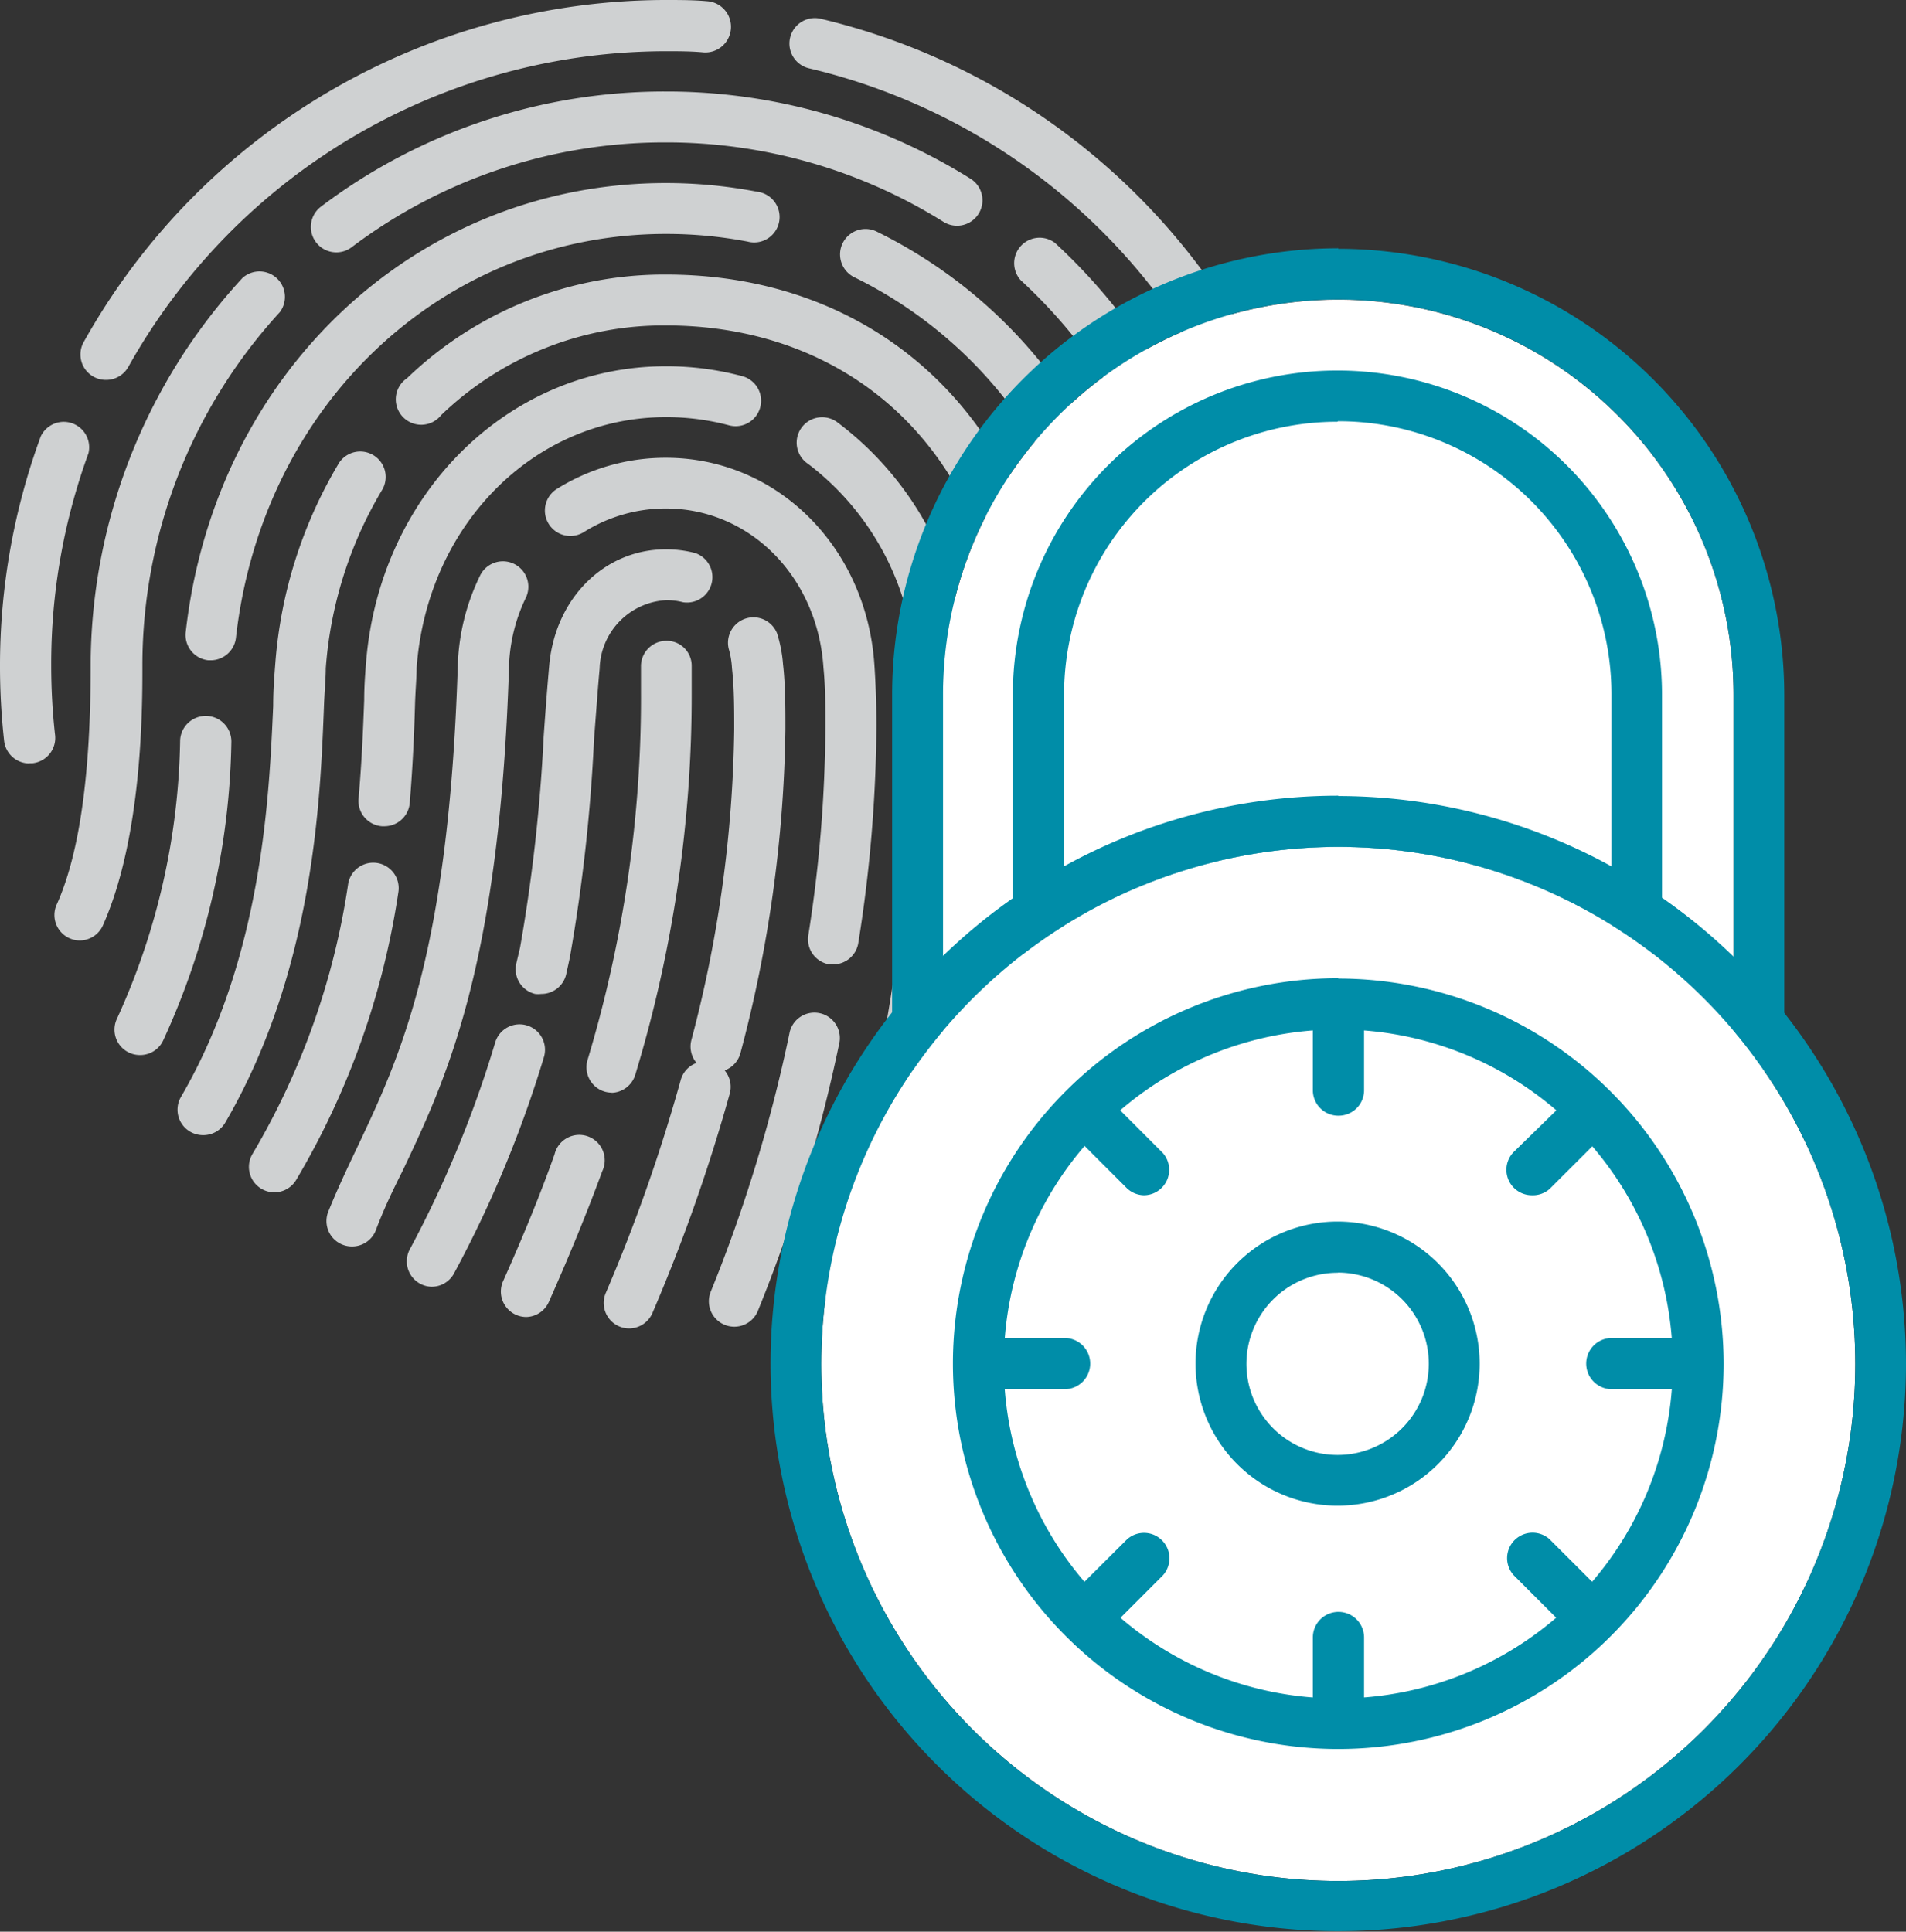<svg id="Layer_1" data-name="Layer 1" xmlns="http://www.w3.org/2000/svg" viewBox="0 0 111.63 113.13"><rect x="0" y="0" width="111.63" height="113.13" fill="#333333" stroke="none"/><defs><style>.cls-1{fill:#cfd1d2;}.cls-2{fill:#fff;}.cls-3{fill:#008da8;}</style></defs><title>protect-yourself-against-identity-theft</title><path class="cls-1" d="M69.31,62.72a1.47,1.47,0,0,1-.37,0,1.49,1.49,0,0,1-1.07-1.81,40.07,40.07,0,0,0,.79-4.07,1.49,1.49,0,1,1,2.95.43,42.94,42.94,0,0,1-.85,4.38A1.49,1.49,0,0,1,69.31,62.72ZM4.67,55.08A1.49,1.49,0,0,1,3.31,53c1.36-3,2-7.73,2-14A33.56,33.56,0,0,1,14.2,16.28a1.49,1.49,0,0,1,2.19,2A30.59,30.59,0,0,0,8.34,39c0,2.48,0,10-2.31,15.19A1.49,1.49,0,0,1,4.67,55.08Zm66.09-2.51H70.65A1.49,1.49,0,0,1,69.28,51c0.27-3.57.42-7.82,0.42-12a30.77,30.77,0,0,0-9.92-22.59,1.49,1.49,0,0,1,2-2.19A33.76,33.76,0,0,1,72.68,39c0,3-.07,7.51-0.43,12.18A1.49,1.49,0,0,1,70.76,52.57ZM19.7,14.78a1.49,1.49,0,0,1-.9-2.68A33.36,33.36,0,0,1,39,5.36h0a33.57,33.57,0,0,1,17.83,5.1A1.49,1.49,0,1,1,55.27,13,30.6,30.6,0,0,0,39,8.34h0a30.41,30.41,0,0,0-18.42,6.15A1.48,1.48,0,0,1,19.7,14.78Z"/><path class="cls-1" d="M8.19,61.79a1.49,1.49,0,0,1-1.34-2.13,40.61,40.61,0,0,0,3.7-16.3,1.49,1.49,0,1,1,3,.14,43.36,43.36,0,0,1-4,17.45A1.49,1.49,0,0,1,8.19,61.79Z"/><path class="cls-1" d="M65.61,49.16H65.53a1.49,1.49,0,0,1-1.4-1.57c0.14-2.51.22-5,.22-7.27q0-.66,0-1.28A25.57,25.57,0,0,0,50,16.22a1.49,1.49,0,0,1,1.3-2.68A28.53,28.53,0,0,1,67.31,39c0,0.42,0,.86,0,1.32,0,2.3-.08,4.87-0.22,7.44A1.49,1.49,0,0,1,65.61,49.16ZM12.37,38.67H12.2A1.49,1.49,0,0,1,10.88,37C12.6,21.78,24.44,10.72,39,10.72a28.35,28.35,0,0,1,5.35.51,1.49,1.49,0,1,1-.56,2.92A25.42,25.42,0,0,0,39,13.7c-13,0-23.63,9.94-25.18,23.64A1.49,1.49,0,0,1,12.37,38.67Z"/><path class="cls-1" d="M62.81,69.49a1.49,1.49,0,0,1-1.44-1.85,108.49,108.49,0,0,0,2.55-17,1.49,1.49,0,0,1,3,.23,111.45,111.45,0,0,1-2.63,17.46A1.49,1.49,0,0,1,62.81,69.49Z"/><path class="cls-1" d="M56.11,73.68a1.51,1.51,0,0,1-.49-0.08,1.49,1.49,0,0,1-.92-1.89c2.86-8.29,4.35-21.16,4.35-29.6,0-1.09,0-2.1-.08-3a27.14,27.14,0,0,0-.62-4.5,1.49,1.49,0,1,1,2.9-.66,30.17,30.17,0,0,1,.69,5C62,39.9,62,41,62,42.11c0,8.68-1.55,22-4.52,30.57A1.49,1.49,0,0,1,56.11,73.68Zm-44.23-7.2a1.49,1.49,0,0,1-1.28-2.24C15.4,56,15.77,46.47,16,41.35c0-1,.07-1.78.12-2.44a26.75,26.75,0,0,1,3.75-11.82,1.49,1.49,0,0,1,2.54,1.55,23.74,23.74,0,0,0-3.33,10.5c0,0.63-.08,1.42-0.11,2.33-0.21,5.38-.6,15.39-5.78,24.28A1.49,1.49,0,0,1,11.87,66.48ZM57.8,30.18a1.49,1.49,0,0,1-1.33-.81C53.13,22.82,46.76,19.06,39,19.06a18.79,18.79,0,0,0-13.16,5.25,1.49,1.49,0,1,1-2-2.16A21.71,21.71,0,0,1,39,16.08c8.9,0,16.23,4.35,20.11,11.93A1.49,1.49,0,0,1,57.8,30.18Z"/><path class="cls-1" d="M16.06,69.83a1.49,1.49,0,0,1-1.26-2.27,43.47,43.47,0,0,0,5.59-15.79,1.49,1.49,0,1,1,2.94.49,46.41,46.41,0,0,1-6,16.87A1.49,1.49,0,0,1,16.06,69.83Z"/><path class="cls-1" d="M54.12,57H53.91a1.49,1.49,0,0,1-1.27-1.68,100.05,100.05,0,0,0,1.05-13.41c0-1,0-1.92-.08-2.74a15.94,15.94,0,0,0-6.28-12,1.49,1.49,0,1,1,1.76-2.4,18.9,18.9,0,0,1,7.49,14.19c0.05,0.89.08,1.87,0.08,2.93a103.15,103.15,0,0,1-1.08,13.83A1.49,1.49,0,0,1,54.12,57ZM22.5,48.39H22.37A1.49,1.49,0,0,1,21,46.77c0.2-2.27.27-4.21,0.33-5.77,0-.85.06-1.55,0.1-2.09C22.17,29,29.73,21.45,39,21.45a17.24,17.24,0,0,1,4.47.58,1.49,1.49,0,0,1-.77,2.88,14.25,14.25,0,0,0-3.7-.48c-7.71,0-14,6.32-14.6,14.7,0,0.51-.06,1.18-0.09,2C24.27,42.62,24.19,44.69,24,47A1.49,1.49,0,0,1,22.5,48.39Z"/><path class="cls-1" d="M49.41,76.36a1.49,1.49,0,0,1-1.39-2,85,85,0,0,0,4.24-16.56,1.49,1.49,0,0,1,2.94.48,87.91,87.91,0,0,1-4.4,17.16A1.49,1.49,0,0,1,49.41,76.36Z"/><path class="cls-1" d="M43,77.7a1.49,1.49,0,0,1-1.37-2.06,87.43,87.43,0,0,0,4.6-15.1,1.49,1.49,0,1,1,2.91.63,90.44,90.44,0,0,1-4.76,15.62A1.49,1.49,0,0,1,43,77.7ZM20.59,73a1.49,1.49,0,0,1-1.38-2c0.52-1.29,1.08-2.48,1.68-3.74,2.53-5.34,5.39-11.39,5.92-28.25a12.87,12.87,0,0,1,1.33-5.35,1.49,1.49,0,0,1,2.67,1.32,9.92,9.92,0,0,0-1,4.12c-0.55,17.48-3.69,24.11-6.21,29.43C23,69.72,22.45,70.87,22,72.08A1.49,1.49,0,0,1,20.59,73ZM48.81,56.48l-0.23,0a1.49,1.49,0,0,1-1.24-1.7,80,80,0,0,0,1-12.21c0-1.19,0-2.35-.11-3.44C47.9,33.8,43.93,29.78,39,29.78a9,9,0,0,0-4.82,1.39,1.49,1.49,0,0,1-1.59-2.52A12,12,0,0,1,39,26.81c6.5,0,11.74,5.21,12.21,12.11,0.08,1.16.12,2.38,0.12,3.63a83.06,83.06,0,0,1-1.06,12.67A1.49,1.49,0,0,1,48.81,56.48Z"/><path class="cls-1" d="M25.28,75.36A1.49,1.49,0,0,1,24,73.17a65.21,65.21,0,0,0,5-12.11,1.49,1.49,0,1,1,2.85.87A67.93,67.93,0,0,1,26.6,74.56,1.49,1.49,0,0,1,25.28,75.36Z"/><path class="cls-1" d="M41.93,62.78a1.49,1.49,0,0,1-1.44-1.86A74.45,74.45,0,0,0,43,42.73c0-1.23,0-2.44-.13-3.59A5,5,0,0,0,42.68,38a1.49,1.49,0,0,1,2.83-.91,7.94,7.94,0,0,1,.35,1.81C46,40.13,46,41.42,46,42.73a77.42,77.42,0,0,1-2.63,18.93A1.49,1.49,0,0,1,41.93,62.78ZM31.69,58.21a1.45,1.45,0,0,1-.35,0,1.49,1.49,0,0,1-1.1-1.79l0.22-.93a98.86,98.86,0,0,0,1.38-12.33c0.11-1.58.22-3,.33-4.23C32.54,35,35.42,32.17,39,32.17a6.71,6.71,0,0,1,1.72.22A1.49,1.49,0,0,1,40,35.27a3.69,3.69,0,0,0-1-.12,4.12,4.12,0,0,0-3.88,4c-0.11,1.18-.21,2.62-0.33,4.17A100.36,100.36,0,0,1,33.37,56.1l-0.22,1A1.49,1.49,0,0,1,31.69,58.21Z"/><path class="cls-1" d="M36.84,77.8a1.49,1.49,0,0,1-1.36-2.08,98.78,98.78,0,0,0,4.38-12.44,1.49,1.49,0,1,1,2.87.8,102,102,0,0,1-4.52,12.82A1.49,1.49,0,0,1,36.84,77.8Z"/><path class="cls-1" d="M30.84,77.13A1.49,1.49,0,0,1,29.48,75c1.13-2.53,2.15-5,3-7.4a1.49,1.49,0,1,1,2.79,1c-0.9,2.45-1.95,5-3.1,7.59A1.49,1.49,0,0,1,30.84,77.13Zm5-13.14a1.47,1.47,0,0,1-.43-0.06,1.49,1.49,0,0,1-1-1.85A73.48,73.48,0,0,0,37.54,40.5q0-.73,0-1.45A1.49,1.49,0,0,1,39,37.53,1.46,1.46,0,0,1,40.51,39c0,0.5,0,1,0,1.5a76.37,76.37,0,0,1-3.3,22.43A1.49,1.49,0,0,1,35.79,64Z"/><path class="cls-1" d="M1.72,44.71A1.49,1.49,0,0,1,.24,43.38,39.58,39.58,0,0,1,0,39,38.89,38.89,0,0,1,2.39,25.55a1.49,1.49,0,0,1,2.79,1A35.92,35.92,0,0,0,3,39a36.59,36.59,0,0,0,.22,4A1.49,1.49,0,0,1,1.89,44.7H1.72Z"/><path class="cls-1" d="M74,26.77a1.49,1.49,0,0,1-1.39-.94A36,36,0,0,0,47.38,4a1.49,1.49,0,0,1,.69-2.9A39,39,0,0,1,75.34,24.74,1.49,1.49,0,0,1,74,26.77ZM6.22,22.25A1.49,1.49,0,0,1,4.92,20,39.08,39.08,0,0,1,39,0C39.8,0,40.6,0,41.4.07a1.49,1.49,0,1,1-.18,3C40.49,3,39.74,3,39,3A36.1,36.1,0,0,0,7.52,21.48,1.49,1.49,0,0,1,6.22,22.25Z"/><path class="cls-1" d="M76,46.79l-0.25,0a1.49,1.49,0,0,1-1.22-1.71,36.43,36.43,0,0,0,.5-6A36.05,36.05,0,0,0,73.5,28.49a1.49,1.49,0,1,1,2.85-.87,39.32,39.32,0,0,1,1.15,17.93A1.49,1.49,0,0,1,76,46.79Z"/><path class="cls-2" d="M78.38,49.6a30.2,30.2,0,0,1,23.15,10.79V40.7a23.15,23.15,0,1,0-46.3,0V60.39A30.2,30.2,0,0,1,78.38,49.6Z"/><path class="cls-3" d="M78.38,17.54A23.15,23.15,0,0,1,101.53,40.7V60.39a30.24,30.24,0,0,0-46.3,0V40.7A23.15,23.15,0,0,1,78.38,17.54m0-3A26.16,26.16,0,0,0,52.25,40.7V60.39A3,3,0,0,0,57.5,62.3a27.26,27.26,0,0,1,41.75,0,3,3,0,0,0,5.25-1.92V40.7A26.16,26.16,0,0,0,78.38,14.57h0Z"/><path class="cls-3" d="M78.38,24.67a16,16,0,0,1,16,16V54.22a30.09,30.09,0,0,0-32.06,0V40.7a16,16,0,0,1,16-16m0-3a19,19,0,0,0-19,19V54.22a3,3,0,0,0,4.56,2.52,27.11,27.11,0,0,1,28.9,0,3,3,0,0,0,4.56-2.52V40.7a19,19,0,0,0-19-19h0Z"/><circle class="cls-2" cx="78.38" cy="79.88" r="30.28"/><path class="cls-3" d="M78.38,49.6A30.28,30.28,0,1,1,48.1,79.88,30.28,30.28,0,0,1,78.38,49.6m0-3a33.25,33.25,0,1,0,33.25,33.25A33.29,33.29,0,0,0,78.38,46.62h0Z"/><circle class="cls-2" cx="78.38" cy="79.88" r="19.59"/><path class="cls-3" d="M78.38,60.29A19.59,19.59,0,1,1,58.79,79.88,19.59,19.59,0,0,1,78.38,60.29m0-3a22.57,22.57,0,1,0,22.57,22.57A22.59,22.59,0,0,0,78.38,57.31h0Z"/><circle class="cls-2" cx="78.38" cy="79.88" r="5.34"/><path class="cls-3" d="M78.38,74.53A5.34,5.34,0,1,1,73,79.88a5.34,5.34,0,0,1,5.34-5.34m0-3a8.32,8.32,0,1,0,8.32,8.32,8.33,8.33,0,0,0-8.32-8.32h0Z"/><line class="cls-2" x1="78.38" y1="60.29" x2="78.38" y2="63.85"/><path class="cls-3" d="M78.38,65.34a1.49,1.49,0,0,1-1.49-1.49V60.29a1.49,1.49,0,0,1,3,0v3.56A1.49,1.49,0,0,1,78.38,65.34Z"/><line class="cls-2" x1="78.38" y1="95.9" x2="78.38" y2="99.47"/><path class="cls-3" d="M78.38,101a1.49,1.49,0,0,1-1.49-1.49V95.9a1.49,1.49,0,1,1,3,0v3.56A1.49,1.49,0,0,1,78.38,101Z"/><line class="cls-2" x1="97.97" y1="79.88" x2="94.4" y2="79.88"/><path class="cls-3" d="M98,81.36H94.4a1.49,1.49,0,1,1,0-3H98A1.49,1.49,0,0,1,98,81.36Z"/><line class="cls-2" x1="62.35" y1="79.88" x2="58.79" y2="79.88"/><path class="cls-3" d="M62.35,81.36H58.79a1.49,1.49,0,1,1,0-3h3.56A1.49,1.49,0,0,1,62.35,81.36Z"/><line class="cls-2" x1="92.23" y1="66.02" x2="89.71" y2="68.54"/><path class="cls-3" d="M89.71,70a1.49,1.49,0,0,1-1.05-2.54L91.18,65a1.49,1.49,0,0,1,2.1,2.11l-2.52,2.52A1.49,1.49,0,0,1,89.71,70Z"/><line class="cls-2" x1="67.04" y1="91.21" x2="64.52" y2="93.73"/><path class="cls-3" d="M64.52,95.22a1.49,1.49,0,0,1-1.05-2.54L66,90.16a1.49,1.49,0,0,1,2.1,2.11l-2.52,2.52A1.49,1.49,0,0,1,64.52,95.22Z"/><line class="cls-2" x1="92.23" y1="93.73" x2="89.71" y2="91.21"/><path class="cls-3" d="M92.23,95.22a1.49,1.49,0,0,1-1.05-.44l-2.52-2.52a1.49,1.49,0,0,1,2.1-2.11l2.52,2.52A1.49,1.49,0,0,1,92.23,95.22Z"/><line class="cls-2" x1="67.04" y1="68.54" x2="64.52" y2="66.02"/><path class="cls-3" d="M67,70A1.49,1.49,0,0,1,66,69.59l-2.52-2.52A1.49,1.49,0,0,1,65.58,65l2.52,2.52A1.49,1.49,0,0,1,67,70Z"/></svg>